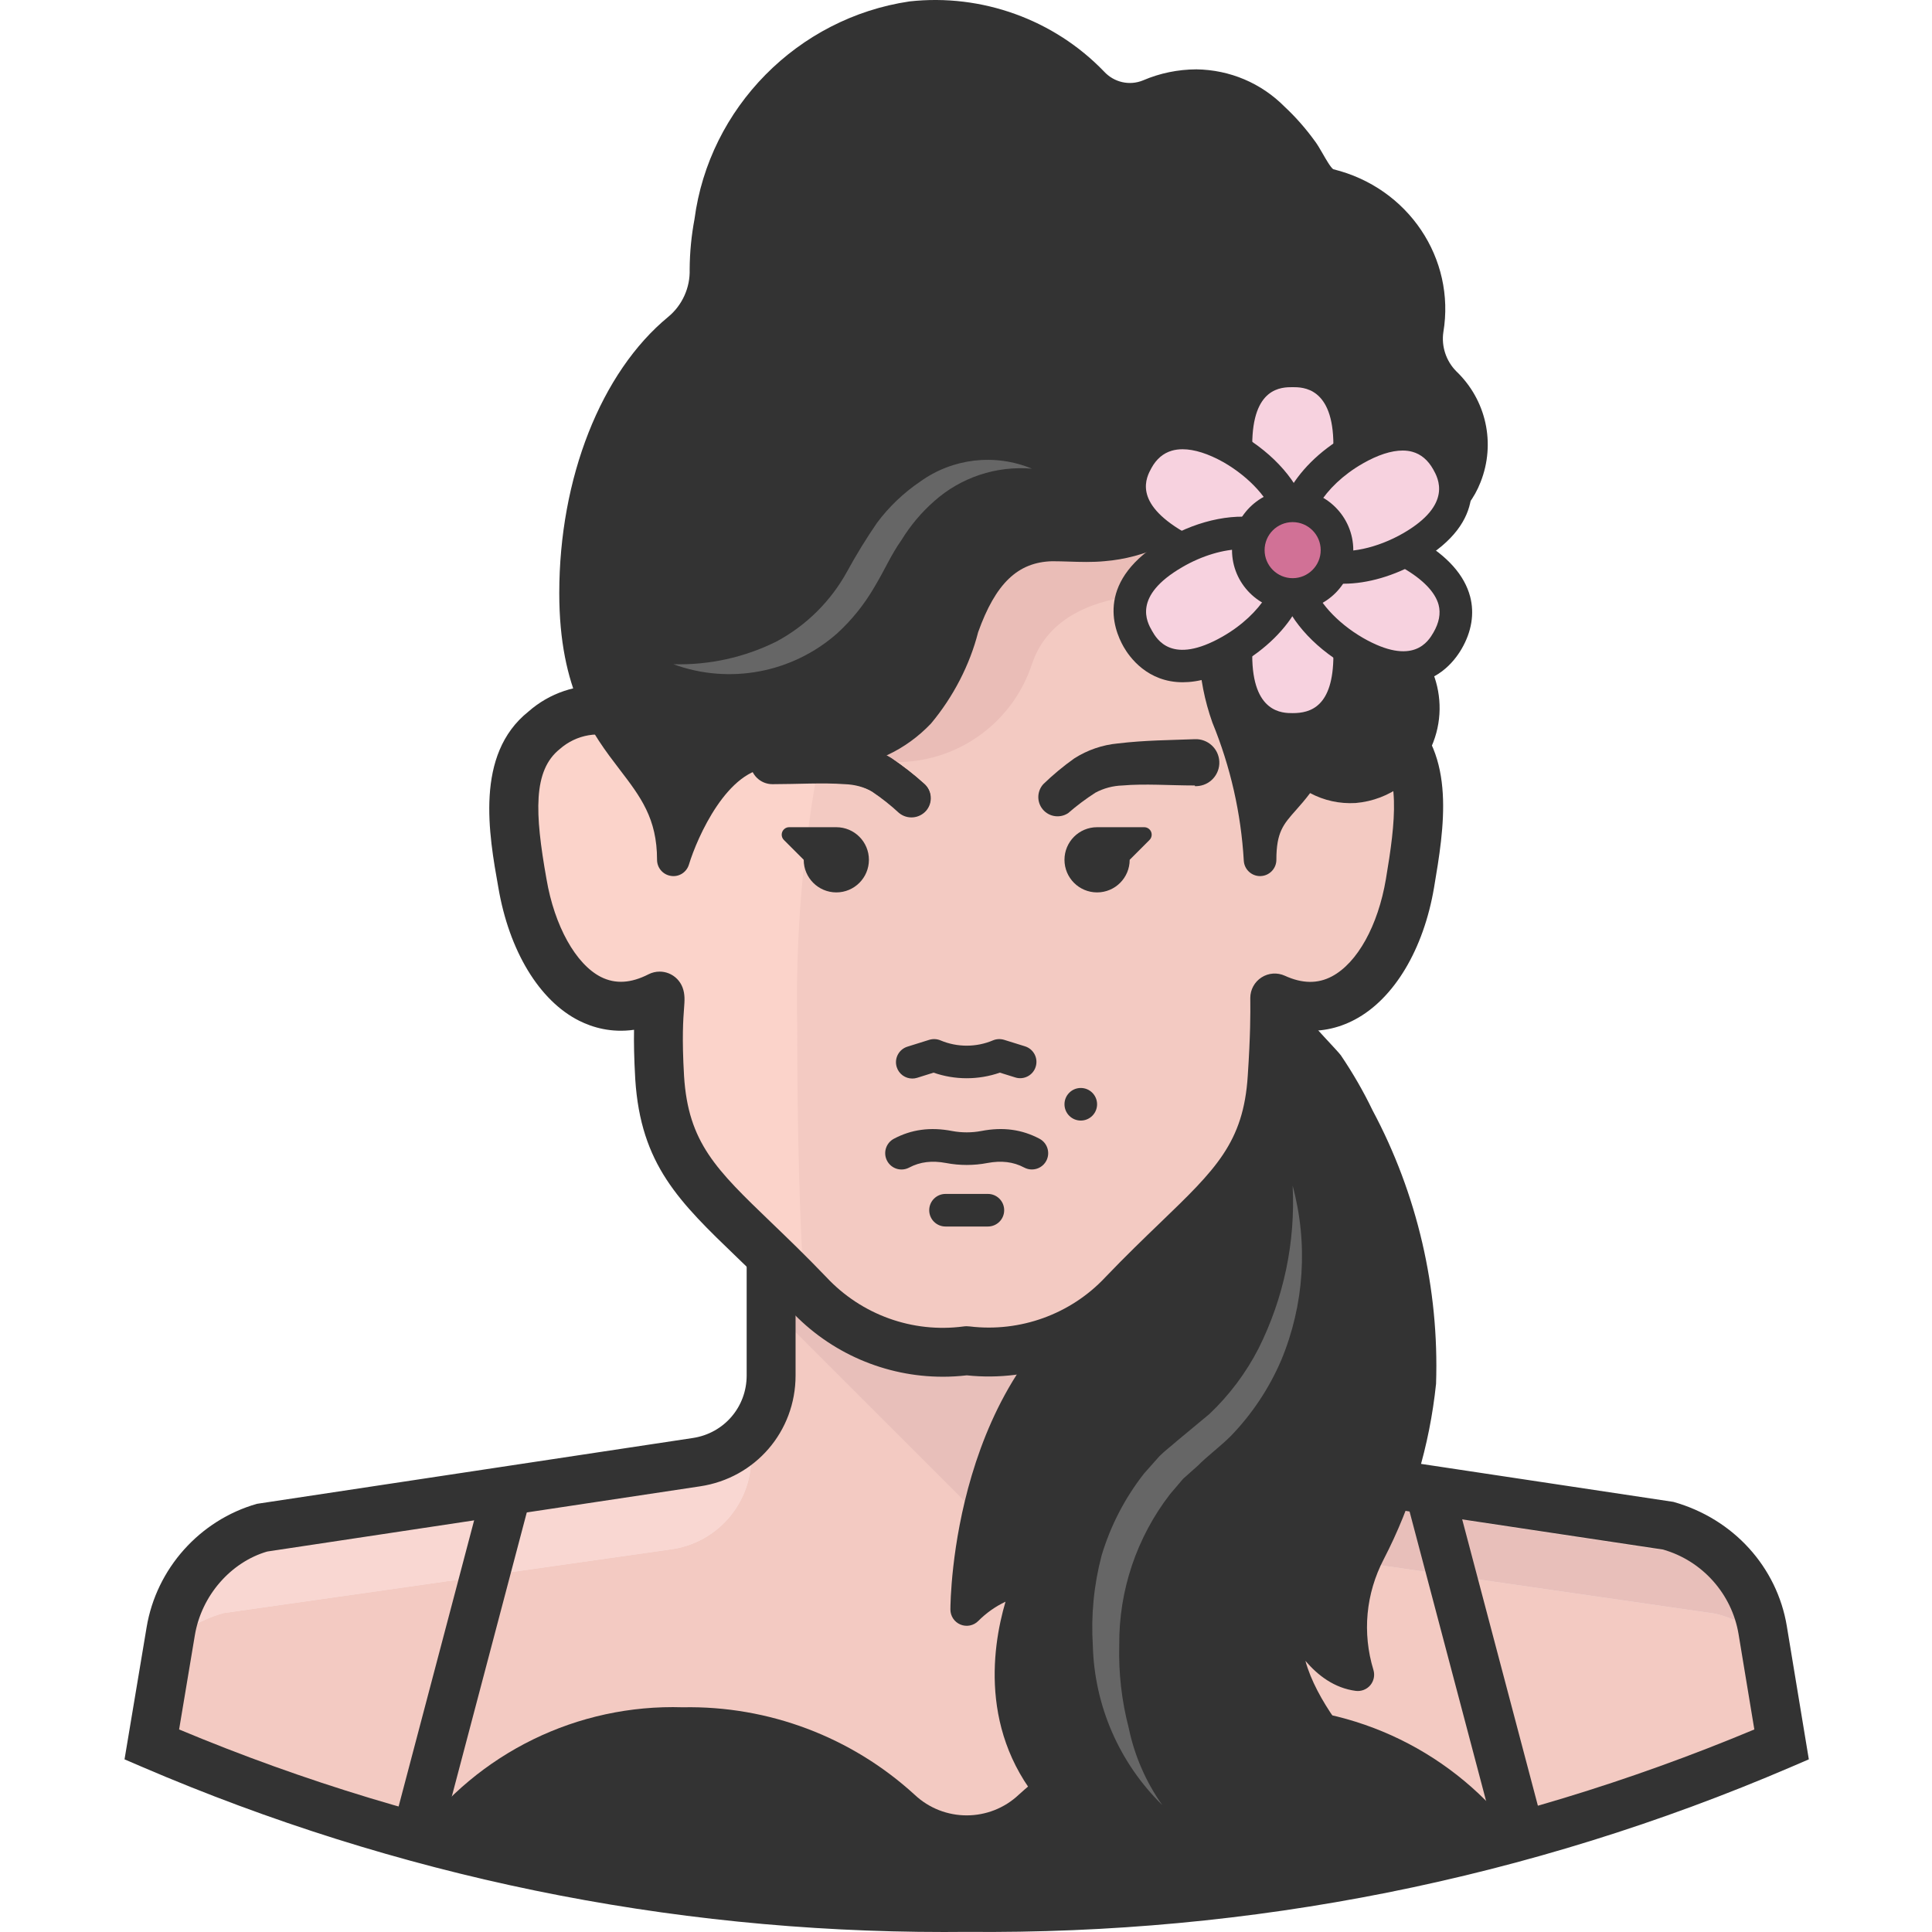 <svg height="512pt" viewBox="-33 0 512 512.001" width="512pt" xmlns="http://www.w3.org/2000/svg"><path d="m434.129 431.977c-2.195-13.168-11.777-23.898-24.621-27.555l-114.715-17.277c-11.242-1.688-19.609-11.262-19.781-22.633v-40.078h-103.656v40.078c0 11.5-8.41 21.27-19.781 22.98l-114.715 17.273c-12.844 3.66-22.426 14.387-24.621 27.555l-5.008 29.977c68.191 29.277 141.746 43.988 215.953 43.191 74.207.797 147.762-13.914 215.953-43.191zm0 0" fill="#f3cac2"/><path d="m144.488 410.641c12.18-1.504 21.387-11.746 21.598-24.012v-6.48c-3.297 7.723-10.359 13.18-18.66 14.426l-113.762 17.277c-12.25 3.5-21.582 13.461-24.273 25.914 4.574-4.898 10.398-8.453 16.844-10.281zm0 0" fill="#f7deda"/><path d="m304.035 410.641c-12.176-1.504-21.387-11.746-21.594-24.012v-6.48c3.305 7.645 10.27 13.078 18.484 14.426l113.766 17.277c12.25 3.5 21.578 13.461 24.273 25.914-4.699-4.918-10.688-8.422-17.277-10.105zm0 0" fill="#f7deda"/><path d="m250.395 425.586c14.375 14.414 37.367 15.5 53.039 2.504 13.387-11.059 27.469-24.359 38.266-34.555h-17.277c-12.008 0-43.191-8.637-43.191-25.48v-40.254h-109.875v18.742zm0 0" fill="#e8bfba"/><path d="m144.488 410.641c12.18-1.504 21.387-11.746 21.598-24.012v-6.48c-3.297 7.723-10.359 13.18-18.66 14.426l-113.762 17.277c-12.25 3.5-21.582 13.461-24.273 25.914 4.574-4.898 10.398-8.453 16.844-10.281zm0 0" fill="#f9d7d2"/><path d="m304.035 410.641c-12.176-1.504-21.387-11.746-21.594-24.012v-6.48c3.305 7.645 10.27 13.078 18.484 14.426l113.766 17.277c12.25 3.5 21.578 13.461 24.273 25.914-4.699-4.918-10.688-8.422-17.277-10.105zm0 0" fill="#e8bfba"/><path d="m217.227 512c-73.406 0-144.918-14.711-212.551-43.746l-4.676-2.008 5.852-34.992c2.59-15.547 14.062-28.395 29.23-32.723l115.527-17.445c8.266-1.246 14.266-8.215 14.266-16.574v-46.559h116.617v46.559c.117 8.141 6.125 15.008 14.266 16.23l114.715 17.273c15.988 4.5 27.461 17.348 30.051 32.902v.008l5.836 35.32-4.664 2.008c-69.434 29.82-143.078 44.414-218.578 43.715-1.965.016-3.934.031-5.891.031zm-202.762-53.676c66.383 27.77 136.434 41.234 208.652 40.684 72.141.762 142.402-12.914 208.801-40.684l-4.184-25.281c-1.773-10.648-9.617-19.438-20.004-22.391l-113.895-17.105c-14.445-2.16-25.082-14.332-25.301-28.941v-33.695h-90.699v33.602c0 14.82-10.637 27.18-25.297 29.379l-114.715 17.277c-9.566 2.785-17.422 11.574-19.191 22.219zm0 0" fill="#333"/><path d="m334.703 193.305c-6.227-5.488-15.02-6.992-22.719-3.887 0-16.066 0-16.152 0-26.691.344-46.215-19.695-86.555-88.801-86.555-69.105 0-89.75 40.34-89.75 86.898v26.691c-7.586-3.125-16.285-1.762-22.547 3.543-10.277 8.207-8.637 23.496-5.613 40.426 3.629 21.426 16.844 39.648 36.367 29.891.516 1.379-.863 5.355 0 21.594 1.641 25.914 15.547 32.395 39.477 57.355 10.688 11.664 26.379 17.398 42.066 15.379 15.43 1.918 30.848-3.672 41.465-15.031 24.012-24.965 37.836-31.531 39.562-57.359.777-12.781.691-18.656.605-21.074 18.918 8.637 32.305-9.418 35.848-30.406 2.504-16.934 4.316-32.137-5.961-40.773zm0 0" fill="#fbd3ca"/><path d="m222.406 357.43c15.43 1.922 30.848-3.668 41.465-15.031 24.012-24.965 37.922-31.527 39.562-57.355.777-12.785.691-18.66.691-21.078 18.914 8.637 32.305-9.414 35.848-30.406 2.852-17.277 4.664-32.219-5.617-40.426-6.262-5.488-15.078-6.988-22.805-3.887 0-16.07 0-16.156 0-26.695 0-43.188-17.793-81.457-76.445-86.379-38.293 57.68-58.121 125.652-56.84 194.875 0 29.805.691 52.609 1.812 70.059.297.336.613.652.953.949 10.512 11.484 25.914 17.207 41.375 15.375zm0 0" fill="#f3cac2"/><path d="m154.078 193.305v8.637h51.828c15.812-.543 29.605-10.887 34.555-25.914 8.637-25.914 51.828-17.277 51.828-17.277v-34.551h-138.211zm0 0" fill="#eabdb7"/><g fill="#333"><path d="m216.828 364.848c-15.156 0-29.816-6.285-40.281-17.52-5.148-5.367-9.883-9.914-14.102-13.98-15.449-14.855-25.656-24.664-27.098-47.375-.328-5.652-.383-9.879-.32-13.066-6.094.859-11.031-.641-14.547-2.402-10.562-5.301-18.57-18.516-21.422-35.344-2.496-13.984-6.281-35.203 7.965-46.574 5.594-4.938 12.855-7.348 20.277-6.863v-18.652c0-61.09 33.156-93.379 95.887-93.379 62.609 0 95.82 32.16 96.055 93.008v18.68c7.34-.465 14.738 1.969 20.516 7.055 13.211 11.594 9.93 31.07 7.289 46.719-2.773 16.445-10.621 29.547-20.996 35.047-4.648 2.473-9.633 3.406-14.82 2.793-.086 3.273-.273 7.523-.645 13.008-1.441 22.641-11.664 32.492-27.152 47.398-4.211 4.059-8.926 8.59-14.113 14.004-11.75 12.578-28.961 18.887-46.109 17.074-2.133.246-4.262.371-6.383.371zm-75.016-107.359c.797 0 1.59.145 2.352.441 1.723.672 3.078 2.047 3.723 3.773.676 1.816.547 3.461.391 5.535-.207 2.715-.594 7.777.004 17.941 1.117 17.648 8.477 24.727 23.141 38.832 4.336 4.164 9.191 8.84 14.543 14.422 9.328 10.008 22.875 14.883 36.367 13.094.547-.086 1.109-.074 1.652-.008 13.32 1.609 26.75-3.215 35.93-13.027 5.379-5.617 10.207-10.266 14.523-14.422 14.711-14.164 22.094-21.277 23.227-38.926.742-11.059.699-16.836.68-19.609l-.008-1.055c0-2.203 1.121-4.262 2.977-5.453 1.867-1.199 4.188-1.355 6.195-.441 4.613 2.113 8.711 2.156 12.465.164 6.742-3.57 12.215-13.441 14.301-25.754 2.582-15.312 4.125-28.512-3.07-34.82 0-.004 0-.012-.008-.016-4.414-3.891-10.555-4.934-16.004-2.734-2.016.801-4.277.559-6.047-.637-1.789-1.203-2.859-3.215-2.859-5.371v-26.695c-.203-53.129-28.16-80.074-83.102-80.074-55.027 0-82.93 27.055-82.93 80.422v26.695c0 2.152-1.07 4.164-2.855 5.367-1.781 1.199-4.051 1.438-6.047.637-5.449-2.199-11.598-1.152-16.008 2.738-7.113 5.691-6.648 16.91-3.523 34.43 2.113 12.453 7.789 22.629 14.469 25.988 3.781 1.883 7.891 1.664 12.574-.73.926-.473 1.938-.707 2.949-.707zm0 0"/><path d="m240.461 309.922c-.691 0-1.383-.16-2.031-.504-2.895-1.547-6.082-1.898-9.777-1.207-3.551.691-7.395.684-10.934 0-3.691-.691-6.875-.336-9.777 1.207-2.121 1.129-4.719.328-5.848-1.781-1.121-2.109-.324-4.723 1.781-5.848 4.598-2.445 9.629-3.188 15.477-2.055 2.488.469 5.176.469 7.664 0 5.84-1.141 10.883-.391 15.48 2.055 2.098 1.125 2.898 3.738 1.777 5.848-.777 1.461-2.27 2.285-3.812 2.285zm0 0"/><path d="m228.801 325.039h-11.23c-2.387 0-4.32-1.93-4.32-4.316 0-2.391 1.934-4.32 4.32-4.32h11.23c2.387 0 4.316 1.93 4.316 4.32 0 2.387-1.93 4.316-4.316 4.316zm0 0"/><path d="m208.762 285.824c-1.84 0-3.543-1.184-4.121-3.031-.715-2.277.551-4.699 2.828-5.414l5.789-1.812c.977-.297 2.023-.254 2.969.141 4.422 1.875 9.496 1.875 13.918 0 .945-.395 1.996-.43 2.965-.141l5.523 1.719c2.277.711 3.551 3.129 2.84 5.406-.699 2.289-3.152 3.562-5.406 2.844l-4.094-1.273c-5.676 1.977-11.914 1.977-17.566 0l-4.355 1.367c-.43.137-.863.195-1.289.195zm0 0"/><path d="m369.168 487c-16.445-22.473-42.91-35.398-70.746-34.551-22.684-.445-44.672 7.844-61.418 23.152-7.758 7.324-19.883 7.324-27.641 0-16.746-15.309-38.734-23.598-61.418-23.152-27.84-.879-54.32 12.055-70.746 34.551 47.645 12.523 96.727 18.738 145.984 18.488 49.262.281 98.348-5.934 145.984-18.488zm0 0"/><path d="m188.633 219.219h-12.355c-1.094-.074-2.039.754-2.117 1.848-.039.605.199 1.199.652 1.609l5.18 5.18c0 4.773 3.871 8.641 8.641 8.641 4.77 0 8.637-3.867 8.637-8.641 0-4.77-3.867-8.637-8.637-8.637zm0 0"/><path d="m257.738 219.219h12.352c1.094-.074 2.043.754 2.117 1.848.043.605-.199 1.199-.648 1.609l-5.184 5.184c0 4.77-3.867 8.637-8.641 8.637-4.77 0-8.637-3.867-8.637-8.637 0-4.773 3.867-8.641 8.641-8.641zm0 0"/><path d="m171.355 196.848c6.652 0 13.129 0 20.301.516 4.09.277 8.059 1.523 11.574 3.629 3.043 1.992 5.934 4.215 8.637 6.652 2.141 1.816 2.414 5.02.605 7.168-1.848 2.156-5.078 2.426-7.254.605-2.215-2.051-4.582-3.926-7.086-5.613-2.16-1.348-4.629-2.121-7.168-2.246-5.961-.52-12.699-.434-19.266-.434-2.766.004-5.008-2.242-5.008-5.008 0-.027 0-.059 0-.086-.055-2.691 1.984-4.957 4.664-5.184zm0 0"/><path d="m171.355 196.07c6.652 0 13.129 0 20.387.949 4.082.367 8.02 1.699 11.488 3.887 3.035 2.074 5.918 4.352 8.637 6.824 2.074 1.789 2.309 4.922.52 6.996-1.789 2.074-4.922 2.309-6.996.52-2.285-2.012-4.711-3.859-7.258-5.527-2.242-1.18-4.723-1.828-7.254-1.902-5.875-.434-12.613 0-19.176 0-3.246 0-5.875-2.629-5.875-5.875 0-3.242 2.629-5.875 5.875-5.875zm0 0"/><path d="m283.652 208.16c-6.566 0-13.305-.516-19.176 0-2.504.074-4.961.723-7.172 1.902-2.547 1.637-4.969 3.457-7.254 5.441-2.359 1.539-5.516.879-7.055-1.477-1.27-1.941-1.066-4.492.488-6.211 2.559-2.48 5.301-4.762 8.207-6.824 3.484-2.23 7.453-3.59 11.574-3.973 7.258-.863 13.734-.863 20.387-1.125 3.434-.141 6.336 2.527 6.48 5.961.141 3.438-2.527 6.336-5.961 6.48h-.52zm0 0"/><path d="m70.961 485.082 25.012-94.77 12.527 3.305-25.012 94.77zm0 0"/><path d="m338.723 393.656 12.52-3.309 25.051 94.758-12.52 3.309zm0 0"/><path d="m257.738 292.645c0 2.383-1.934 4.316-4.32 4.316s-4.32-1.934-4.32-4.316c0-2.387 1.934-4.32 4.32-4.32s4.32 1.934 4.32 4.32zm0 0"/><path d="m344.117 89.648c0 14.309-11.602 25.914-25.914 25.914s-25.914-11.605-25.914-25.914c0-14.312 11.602-25.918 25.914-25.918s25.914 11.605 25.914 25.918zm0 0"/><path d="m352.758 115.562c0 14.312-11.605 25.914-25.918 25.914s-25.914-11.602-25.914-25.914 11.602-25.914 25.914-25.914 25.918 11.602 25.918 25.914zm0 0"/><path d="m349.906 101.48c-3.711-3.719-5.441-8.973-4.664-14.168 2.891-17.301-8.086-33.895-25.137-38.008-.664-.137-1.305-.371-1.902-.688-2.504-1.383-4.492-6.395-6.219-8.641-2.246-3.121-4.793-6.012-7.602-8.637-5.379-5.426-12.664-8.527-20.301-8.641-4.305.016-8.566.898-12.527 2.594-5.242 2.172-11.289.828-15.113-3.371-12.383-12.855-30.031-19.238-47.77-17.273-27.918 4.121-49.711 26.266-53.387 54.246-.766 4.074-1.172 8.207-1.207 12.352.207 6.191-2.473 12.129-7.258 16.066-16.152 13.305-27.297 39.562-27.297 69.883 0 43.797 25.918 42.676 25.918 70.66 0 0 8.637-28.676 25.914-28.676h17.273c8.277-.559 16.043-4.195 21.77-10.195 5.57-6.66 9.586-14.48 11.75-22.891 4.316-12.094 10.797-21.336 23.668-21.68 4.492 0 9.07.43 13.562 0 12.645-1.016 24.102-7.844 31.008-18.488 0 1.902 1.469 3.887 1.816 5.875.477 2.855.676 5.746.605 8.637-.238 5.453-.875 10.883-1.902 16.242-2.883 10.945-2.398 22.504 1.383 33.168 4.965 12.105 7.883 24.949 8.637 38.008 0-13.387 5.961-13.473 12.094-23.668 3.578 3.035 8.188 4.582 12.871 4.32 7.402-.645 13.797-5.43 16.5-12.352 4.715-10.695-.129-23.188-10.824-27.906-.75-.332-1.52-.617-2.305-.859-.98-.086-1.961-.086-2.938 0 .375-3.387.551-6.789.52-10.195-.031-8.188-.898-16.348-2.594-24.359 3.754 4.07 9.164 6.203 14.684 5.789 7.387-.711 13.738-5.523 16.414-12.441 3.387-8.57 1.234-18.344-5.441-24.703zm0 0"/><path d="m300.93 232.176c-2.277 0-4.176-1.781-4.312-4.07-.734-12.609-3.535-24.926-8.324-36.621-4.168-11.719-4.684-24.074-1.562-35.906.922-4.836 1.535-10.094 1.754-15.328.043-1.602-.008-3.246-.168-4.895-7.559 7.645-17.75 12.492-28.598 13.363-3.211.309-6.418.207-9.539.105-1.461-.043-2.91-.09-4.363-.09-9.086.242-14.98 5.871-19.605 18.809-2.191 8.605-6.555 17.109-12.5 24.211-6.676 7.012-15.41 11.102-24.789 11.734l-17.566.008c-11.496 0-19.621 18.488-21.781 25.609-.617 2.055-2.633 3.363-4.766 3.02-2.117-.312-3.688-2.125-3.688-4.27 0-10.969-4.375-16.691-9.91-23.93-7.129-9.324-16.004-20.926-16.004-46.727 0-30.496 11.059-58.555 28.867-73.219 3.723-3.066 5.852-7.773 5.688-12.59.031-4.566.465-8.977 1.281-13.301 3.867-29.504 27.316-53.332 56.992-57.715 19.137-2.113 38.297 4.824 51.516 18.555 2.672 2.922 6.789 3.84 10.348 2.375 4.473-1.918 9.254-2.902 14.164-2.926 8.902.133 17.176 3.652 23.383 9.918 2.859 2.66 5.609 5.781 8.043 9.152.598.781 1.32 2.016 2.082 3.34.715 1.254 2.043 3.586 2.75 4.059 19.957 4.879 32.426 23.734 29.18 43.176-.559 3.738.715 7.641 3.422 10.367 7.965 7.617 10.488 19.141 6.438 29.383-3.273 8.461-10.949 14.277-20.016 15.145-3.207.254-6.312-.172-9.203-1.188.656 5.113.996 10.277 1.02 15.449.016 2.055-.035 4.141-.16 6.23.777.258 1.543.551 2.297.883 12.871 5.676 18.719 20.746 13.039 33.602-3.246 8.34-10.965 14.121-20.074 14.914-4.305.254-8.43-.684-12.074-2.633-1.355 1.809-2.641 3.262-3.762 4.527-3.34 3.762-5.18 5.832-5.18 13.148 0 2.34-1.855 4.25-4.191 4.32-.043.004-.082.004-.125.004zm-86.02-223.551c-1.918 0-3.844.102-5.762.316-25.727 3.801-46.172 24.578-49.582 50.512-.754 4.059-1.137 7.957-1.168 11.828.25 7.301-3.055 14.605-8.832 19.363-15.863 13.074-25.719 38.574-25.719 66.555 0 22.879 7.234 32.332 14.227 41.477 3.348 4.383 6.766 8.844 9.031 14.562 4.848-8.684 12.824-18.379 24.25-18.379h17.277c6.926-.477 13.648-3.621 18.645-8.855 4.934-5.914 8.695-13.246 10.688-20.984 3.805-10.695 10.676-24.469 27.734-24.926 1.512.039 3.207.051 4.758.098 2.844.098 5.695.199 8.504-.074 11.305-.91 21.672-7.09 27.812-16.543 1.039-1.602 3.004-2.324 4.844-1.789 1.84.547 3.094 2.227 3.094 4.145.027.25.363 1.047.59 1.578.434 1.027.922 2.191 1.156 3.551.523 3.164.75 6.348.668 9.492-.254 5.727-.91 11.406-1.973 16.945-2.742 10.434-2.305 21.02 1.203 30.906 2.867 6.996 5.078 14.262 6.605 21.711.328-.383.668-.758 1.004-1.141 1.73-1.957 3.527-3.977 5.348-7.008.656-1.086 1.754-1.832 3.004-2.035 1.207-.215 2.523.145 3.492.965 2.75 2.328 6.258 3.473 9.836 3.305 5.676-.496 10.605-4.184 12.723-9.613 3.82-8.672-.043-18.633-8.547-22.383-.445-.199-.91-.379-1.383-.539-.617-.043-1.18-.023-1.746.027-1.281.098-2.566-.359-3.469-1.285-.902-.93-1.34-2.211-1.195-3.496.359-3.219.531-6.473.496-9.668-.035-7.938-.867-15.836-2.496-23.512-.406-1.902.516-3.836 2.242-4.73 1.73-.887 3.84-.523 5.156.91 2.883 3.125 6.984 4.691 11.184 4.406 5.703-.547 10.613-4.262 12.707-9.688 2.773-7 1.043-14.848-4.387-20.02-.027-.023-.051-.047-.078-.074-4.656-4.664-6.855-11.336-5.879-17.859 2.516-15.07-7.102-29.605-21.883-33.172-.945-.199-1.965-.57-2.926-1.078-2.777-1.527-4.539-4.625-6.09-7.352-.539-.945-1.039-1.844-1.52-2.473-2.168-3.008-4.547-5.703-7.121-8.105-4.73-4.766-10.871-7.379-17.418-7.477-3.66.012-7.312.773-10.766 2.246-6.926 2.879-14.957 1.098-20-4.43-9.961-10.344-23.988-16.211-38.34-16.211zm0 0"/></g><path d="m324.684 117.98c0 14.426-6.824 25.914-15.117 25.914-8.293 0-15.031-11.574-15.031-25.914 0-14.34 6.391-19.695 15.031-19.695 8.637 0 15.117 5.441 15.117 19.695zm0 0" fill="#f7d2df"/><path d="m309.566 148.215c-10.848 0-19.352-13.281-19.352-30.234 0-21.676 13.531-24.016 19.352-24.016 5.848 0 19.438 2.34 19.438 24.016 0 16.953-8.539 30.234-19.438 30.234zm0-45.613c-2.926 0-10.711 0-10.711 15.379 0 12.727 5.641 21.598 10.711 21.598 5.105 0 10.797-8.871 10.797-21.598 0-15.379-8.121-15.379-10.797-15.379zm0 0" fill="#333"/><path d="m294.535 173.609c0-14.426 6.652-25.914 15.031-25.914s15.117 11.574 15.117 25.914-6.48 19.695-15.117 19.695c-8.641 0-15.031-5.441-15.031-19.695zm0 0" fill="#f7d2df"/><path d="m309.566 197.621c-5.82 0-19.352-2.34-19.352-24.012 0-17.234 8.316-30.23 19.352-30.23 10.898 0 19.438 13.281 19.438 30.23 0 21.672-13.59 24.012-19.438 24.012zm0-45.605c-5.07 0-10.711 8.871-10.711 21.594 0 15.375 8.062 15.375 10.711 15.375 4.633 0 10.797-1.594 10.797-15.375 0-12.723-5.691-21.594-10.797-21.594zm0 0" fill="#333"/><path d="m293.41 118.758c12.441 7.168 19.094 18.832 14.945 25.914-4.145 7.082-17.277 7.344-29.887 0-12.613-7.344-14.082-15.461-10.105-22.719 3.973-7.258 12.438-10.281 25.047-3.195zm0 0" fill="#f7d2df"/><path d="m296.383 154.348c-6.168 0-13.254-1.961-20.094-5.941-18.711-10.895-14.426-23.578-11.719-28.527 2.422-4.434 6.098-7.461 10.629-8.754 5.914-1.695 12.746-.387 20.332 3.867.008.008.023.016.039.023 9.105 5.25 15.734 12.871 17.727 20.395 1.121 4.219.699 8.18-1.207 11.441-2.91 4.973-8.723 7.496-15.707 7.496zm-15.98-35.293c-1.012 0-1.953.121-2.824.371-2.293.656-4.117 2.203-5.434 4.605-1.355 2.477-4.969 9.07 8.496 16.906 10.941 6.371 21.434 5.926 23.992 1.551.734-1.25.844-2.891.312-4.863-1.379-5.184-6.734-11.113-13.668-15.113-4.082-2.289-7.785-3.457-10.875-3.457zm0 0" fill="#333"/><path d="m325.977 172.746c-12.352-7.172-19.004-18.832-14.77-25.914 4.23-7.082 17.277-7.344 29.887 0 12.613 7.34 13.734 15.719 9.504 22.977-4.234 7.258-12.18 10.105-24.621 2.938zm0 0" fill="#f7d2df"/><path d="m338.93 181.258c-4.098 0-9.094-1.301-15.113-4.77l-.012-.004c-9.086-5.277-15.664-12.914-17.613-20.43-1.086-4.227-.641-8.176 1.301-11.438 5.652-9.434 21.031-10.094 35.777-1.52 7.348 4.277 11.824 9.32 13.328 14.992 1.188 4.512.402 9.316-2.27 13.898-1.977 3.383-6.664 9.27-15.398 9.27zm-10.797-12.25c13.438 7.738 17.422.875 18.738-1.375 1.508-2.594 1.973-5.066 1.375-7.344-.879-3.32-4.109-6.688-9.332-9.727-11.059-6.43-21.324-5.977-24.008-1.512-.742 1.242-.859 2.871-.355 4.836 1.344 5.172 6.676 11.105 13.582 15.121zm0 0" fill="#333"/><path d="m278.121 146.57c12.266-7.168 25.914-7.082 29.891 0 3.973 7.086-2.508 18.832-14.945 25.918-12.438 7.082-20.387 4.059-24.531-3.199-4.148-7.254-2.766-15.547 9.586-22.719zm0 0" fill="#f7d2df"/><path d="m280.445 180.805c-9.336 0-14.102-6.637-15.664-9.371-2.852-4.992-7.484-17.777 11.176-28.598 8.902-5.203 19.074-7.156 26.574-5.129 4.219 1.148 7.414 3.484 9.254 6.754 5.324 9.496-1.957 23.457-16.586 31.781-5.844 3.328-10.73 4.562-14.754 4.562zm15.691-35.266c-4.793 0-10.594 1.703-15.836 4.766 0 .004-.008.004-.008.008-13.242 7.68-9.305 14.57-8.012 16.836 1.305 2.277 5.262 9.188 18.648 1.586 10.656-6.07 15.82-15.59 13.312-20.047-.852-1.523-2.629-2.277-3.98-2.641-1.25-.34-2.641-.508-4.125-.508zm0 0" fill="#333"/><path d="m341.094 145.016c-12.438 7.172-25.914 7.086-29.887 0-3.973-7.082 2.418-18.828 14.77-25.914 12.355-7.082 20.559-4.059 24.621 3.195 4.059 7.258 2.852 15.551-9.504 22.719zm0 0" fill="#f7d2df"/><path d="m323.07 154.691c-2.285 0-4.453-.266-6.453-.82-4.176-1.148-7.355-3.48-9.184-6.738-5.324-9.496 1.871-23.453 16.391-31.773 7.355-4.219 14.012-5.559 19.789-3.949 4.523 1.254 8.242 4.289 10.758 8.781 2.809 5.02 7.348 17.855-11.113 28.562l-.008.004c-6.715 3.875-13.867 5.934-20.18 5.934zm15.641-35.293c-3.004 0-6.605 1.168-10.586 3.449-10.57 6.062-15.664 15.586-13.152 20.059.684 1.219 2.008 2.109 3.941 2.641 5.152 1.418 13.039-.246 20.008-4.266 13.094-7.594 9.188-14.578 7.906-16.871-1.383-2.473-3.242-4.043-5.527-4.676-.801-.227-1.668-.336-2.59-.336zm0 0" fill="#333"/><path d="m321.312 145.793c0 6.488-5.258 11.75-11.746 11.75-6.488 0-11.75-5.262-11.75-11.75s5.262-11.746 11.75-11.746c6.488 0 11.746 5.258 11.746 11.746zm0 0" fill="#d17196"/><path d="m324.941 145.793c0 6.488-5.262 11.75-11.75 11.75-6.488 0-11.746-5.262-11.746-11.75s5.262-11.746 11.75-11.746h.086c6.438 0 11.66 5.219 11.66 11.66zm0 0" fill="#d17196"/><path d="m309.566 161.859c-8.855 0-16.07-7.207-16.07-16.066 0-8.855 7.211-16.066 16.07-16.066 8.855 0 16.07 7.211 16.07 16.066 0 8.859-7.215 16.066-16.07 16.066zm0-23.492c-4.102 0-7.434 3.332-7.434 7.426 0 4.098 3.332 7.43 7.434 7.43 4.102 0 7.434-3.332 7.434-7.43 0-4.094-3.332-7.426-7.434-7.426zm0 0" fill="#333"/><path d="m309.566 271.047s-3.543 48.719-44.918 71.871c-41.379 23.148-41.465 83.617-41.465 83.617 4.656-4.695 10.727-7.73 17.277-8.637 0 0-17.277 34.551 8.637 60.465l77.746-8.637s-25.918-25.914-17.277-43.191c3.367 6.738 8.637 16.152 17.277 17.277-3.301-10.832-2.215-22.527 3.023-32.566 7.195-13.926 11.738-29.07 13.387-44.66.82-24.527-4.84-48.844-16.41-70.488-2.312-4.793-4.969-9.41-7.949-13.82-1.383-1.812-9.328-9.59-9.328-11.23zm0 0" fill="#333"/><path d="m249.098 482.688c-1.137 0-2.234-.449-3.051-1.266-19.742-19.738-16.305-44.27-12.578-56.957-2.676 1.273-5.125 3-7.215 5.109-1.238 1.25-3.105 1.621-4.715.953-1.617-.664-2.676-2.242-2.672-3.996.004-2.574.582-63.27 43.672-87.387 38.777-21.688 42.684-67.949 42.715-68.414.188-2.309 2.254-4.309 4.473-3.988 1.922.066 3.52 1.391 4.008 3.164.836 1.305 4.008 4.699 5.566 6.375 1.391 1.496 2.559 2.762 3.031 3.375 3.219 4.758 6.004 9.594 8.398 14.57 11.836 22.125 17.691 47.258 16.84 72.504-1.73 16.5-6.395 32.039-13.871 46.496-4.746 9.105-5.719 19.516-2.723 29.332.422 1.402.109 2.93-.836 4.051s-2.422 1.676-3.855 1.492c-5.66-.742-10.02-4.074-13.336-7.961 2.844 10.449 12.242 21.828 16.945 26.535 1.176 1.176 1.57 2.918 1.023 4.48-.551 1.57-1.949 2.684-3.594 2.867l-77.746 8.637c-.156.02-.316.027-.48.027zm-8.637-69.105c1.375 0 2.684.656 3.5 1.797.938 1.297 1.082 3.012.363 4.445-.625 1.273-14.895 30.875 6.41 54.016l67.359-7.484c-7.668-9.465-19.512-27.5-12.391-41.75 1.469-2.918 6.258-2.918 7.727 0 2.094 4.176 4.504 8.453 7.441 11.363-.938-9.16.816-18.398 5.16-26.723 6.977-13.488 11.332-28 12.926-43.117.773-23.426-4.727-47.043-15.93-68-2.293-4.746-4.855-9.219-7.707-13.43-.246-.305-1.207-1.316-2.332-2.52-.234-.254-.453-.492-.672-.727-3.402 16.113-13.922 47.527-45.562 65.23-29.332 16.418-36.75 53.586-38.621 70.801 3.633-1.973 7.621-3.297 11.738-3.863.195-.023.395-.039.59-.039zm0 0" fill="#333"/><path d="m145.441 176.027c9.484.27 18.891-1.809 27.383-6.047 7.926-4.266 14.438-10.75 18.742-18.656 2.402-4.395 5.027-8.66 7.863-12.785 3.164-4.242 7.016-7.922 11.402-10.887 8.605-6.215 19.82-7.523 29.629-3.453-9.461-.801-18.832 2.32-25.914 8.637-3.379 2.977-6.289 6.445-8.641 10.281-2.762 3.887-4.32 7.688-7.168 12.438-2.641 4.566-5.961 8.703-9.848 12.27-11.879 10.5-28.559 13.652-43.449 8.203zm0 0" fill="#666"/><path d="m309.566 314.238c4.137 15.316 3.074 31.57-3.023 46.215-3.199 7.469-7.738 14.289-13.391 20.129-2.762 2.762-6.477 5.527-8.637 7.773l-3.973 3.539-3.457 4.062c-8.848 11.441-13.594 25.527-13.473 39.992-.203 7.395.641 14.781 2.504 21.941 1.523 7.367 4.551 14.336 8.898 20.473-11.383-11.16-17.98-26.305-18.402-42.242-.512-8.047.273-16.129 2.332-23.926 2.359-7.867 6.168-15.219 11.23-21.684l4.062-4.578c1.465-1.469 3.109-2.676 4.664-4.059l8.637-7.172c5.254-4.992 9.637-10.832 12.957-17.273 6.711-13.367 9.836-28.25 9.07-43.191zm0 0" fill="#666"/></svg>